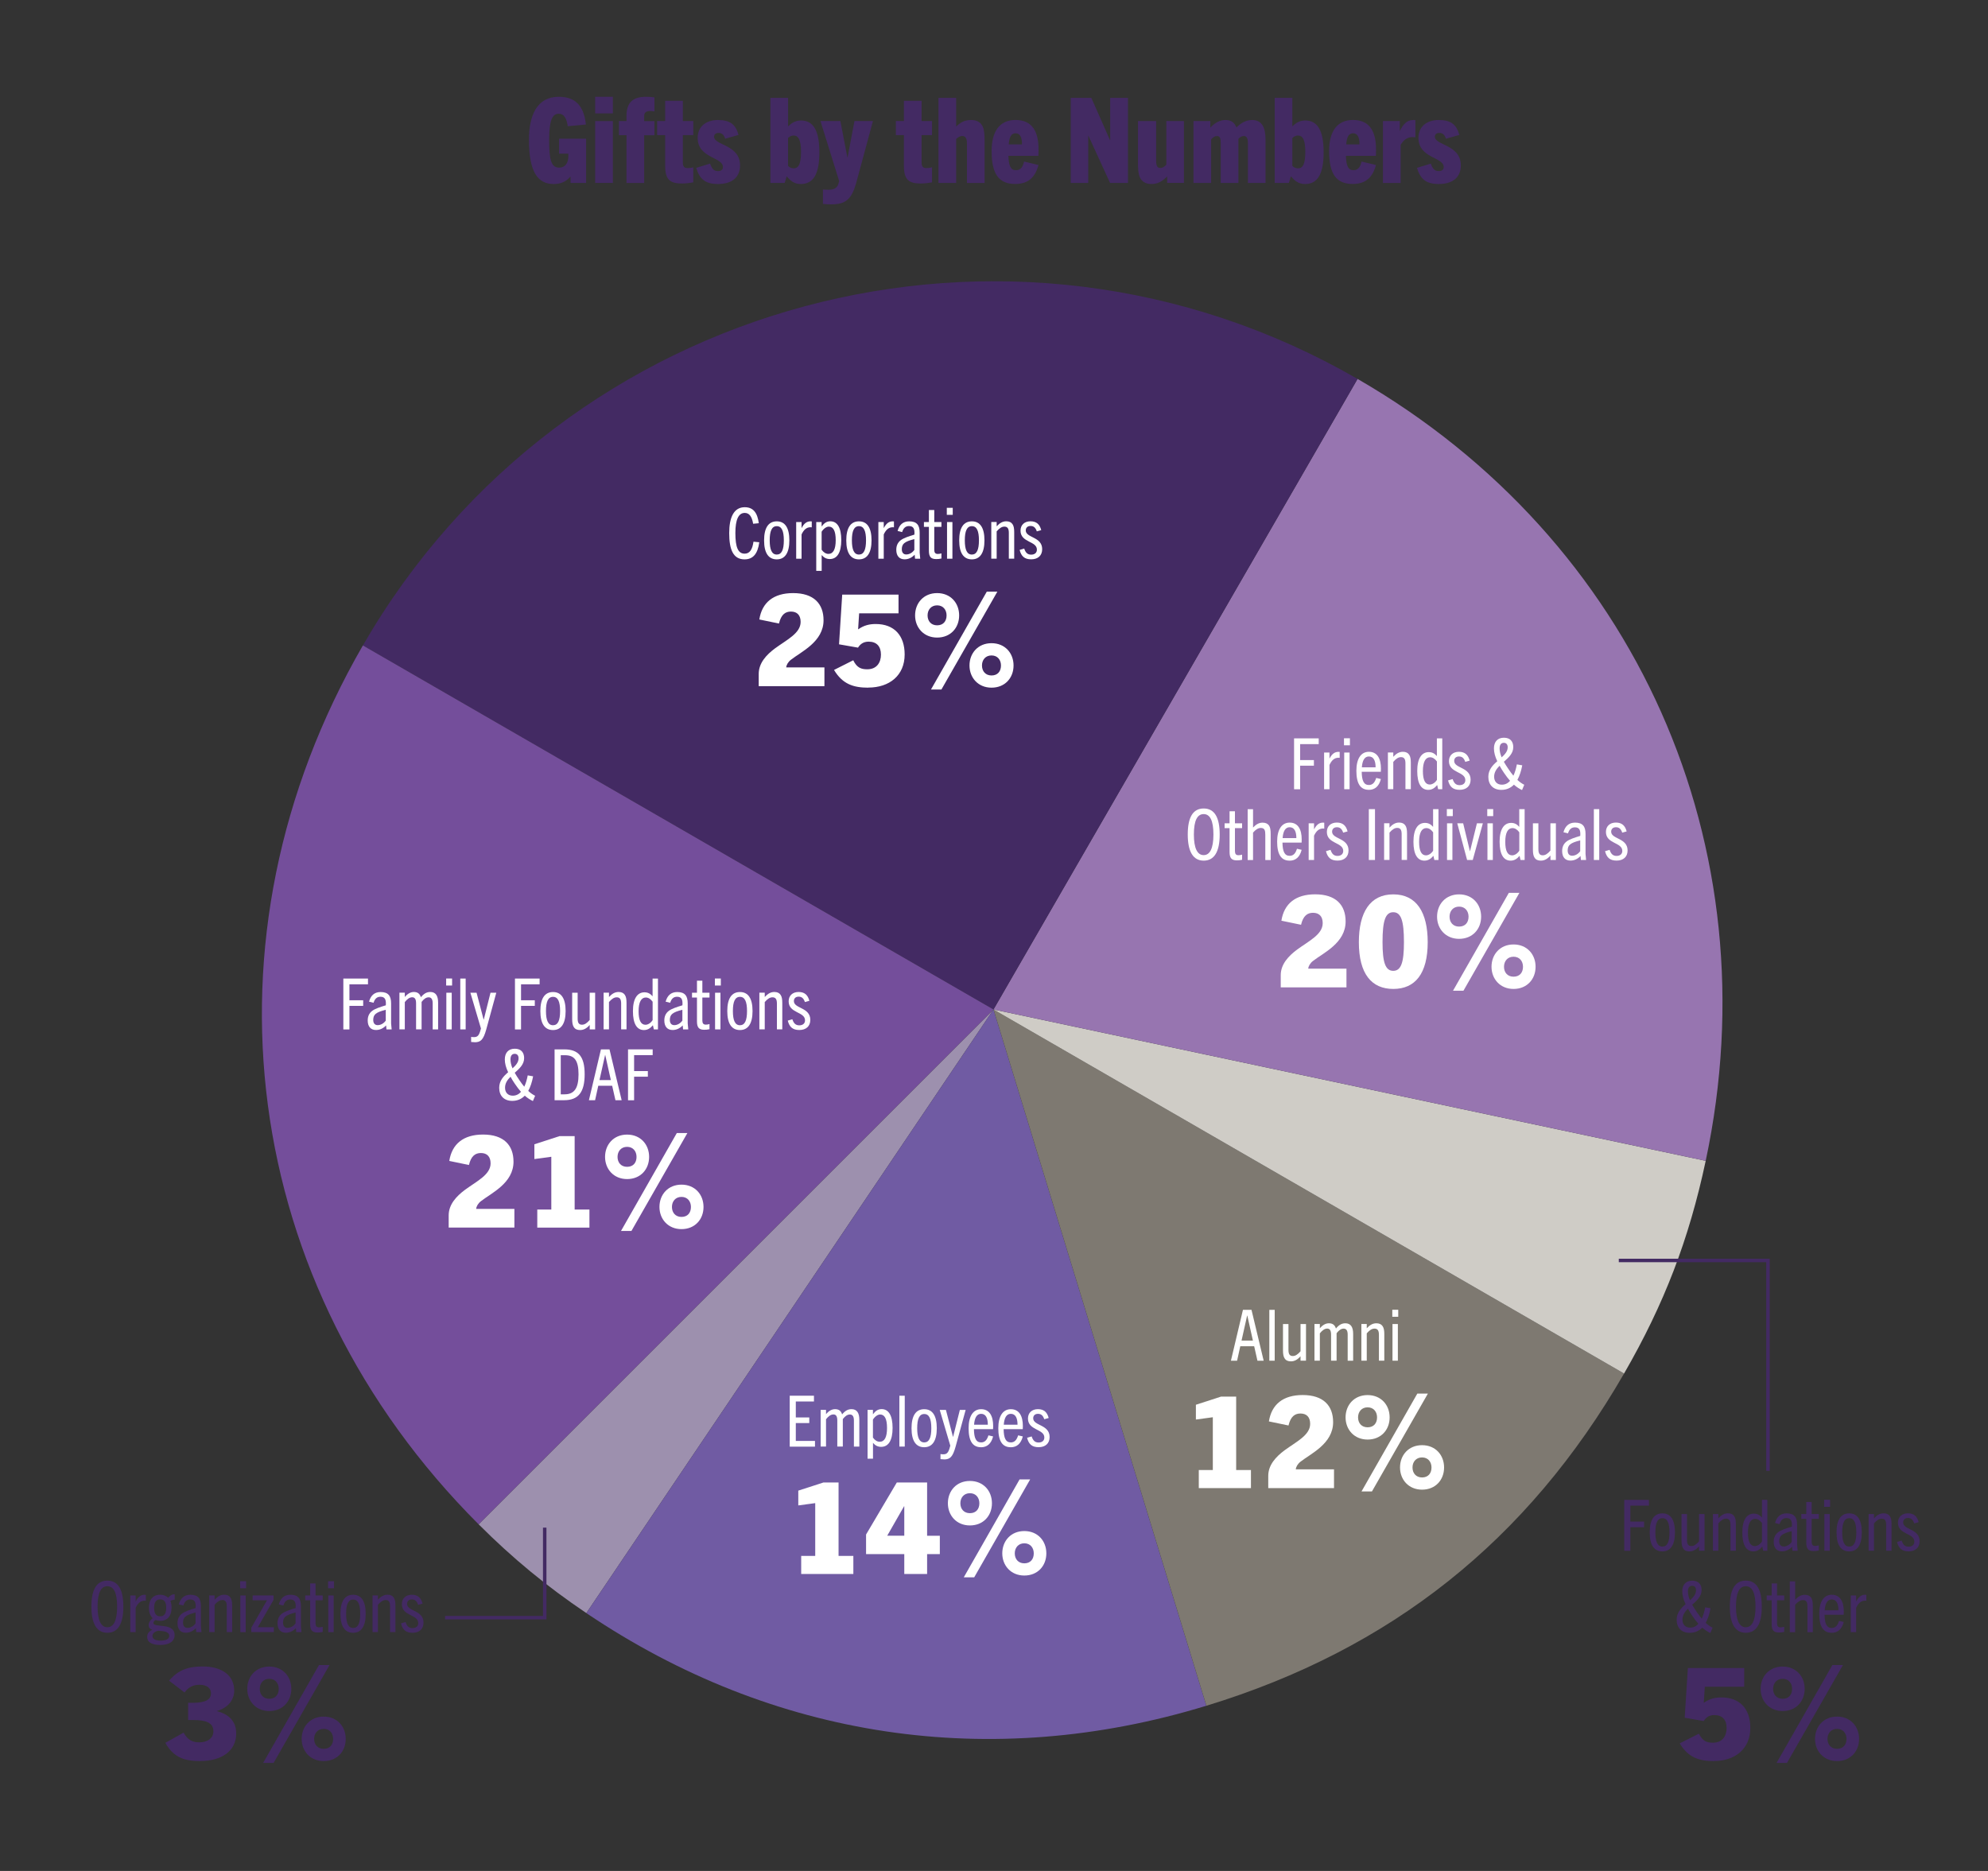 <?xml version="1.0" encoding="UTF-8"?>
<svg id="Layer_2" data-name="Layer 2" xmlns="http://www.w3.org/2000/svg" xmlns:xlink="http://www.w3.org/1999/xlink" viewBox="0 0 425 400">
  <rect x="0" y="0" width="425" height="400" fill="#333333" stroke="none"/>
  <defs>
    <style>
      .cls-1 {
        fill: #cfccc6;
      }

      .cls-1, .cls-2, .cls-3, .cls-4, .cls-5, .cls-6, .cls-7, .cls-8, .cls-9 {
        stroke-width: 0px;
      }

      .cls-2 {
        fill: #744e9b;
      }

      .cls-3 {
        fill: #9775b0;
      }

      .cls-10 {
        clip-path: url(#clippath);
      }

      .cls-4, .cls-11 {
        fill: none;
      }

      .cls-5 {
        fill: #9d90ae;
      }

      .cls-11 {
        stroke: #432a63;
        stroke-width: .74px;
      }

      .cls-6 {
        fill: #705ba3;
      }

      .cls-7 {
        fill: #432a63;
      }

      .cls-8 {
        fill: #7e7971;
      }

      .cls-9 {
        fill: #fff;
      }
    </style>
    <clipPath id="clippath">
      <rect class="cls-4" width="425" height="400"/>
    </clipPath>
  </defs>
  <g id="Layer_1-2" data-name="Layer 1">
    <g>
      <g>
        <g>
          <path class="cls-7" d="M121.97,39.11v-1.32h-.05c-1.04,1.17-2.18,1.55-3.57,1.55-3.39,0-5.27-2.58-5.27-9.45,0-5.22,1.72-9.2,6.38-9.2,4.1,0,5.42,2.61,5.8,5.93l-3.88.36c-.25-1.65-.79-2.66-1.93-2.66-1.34,0-2.05,1.32-2.05,5.57s.41,5.95,2.15,5.95c1.27,0,1.95-.99,1.95-2.41v-.58h-1.98v-3.19h5.78v9.45h-3.34Z"/>
          <path class="cls-7" d="M127.24,24.24v-3.55h3.78v3.55h-3.78ZM127.24,39.11v-13.22h3.78v13.22h-3.78Z"/>
          <path class="cls-7" d="M133.93,39.11v-10.21h-1.62v-3.02h1.62v-1.06c0-2.79,1.24-4.13,4.18-4.13.63,0,1.17.03,1.8.13v2.99c-.3-.05-.63-.08-.91-.08-.66,0-1.29.23-1.29,1.04v1.12h2.2v3.02h-2.2v10.21h-3.78Z"/>
          <path class="cls-7" d="M148.2,38.98c-.76.15-1.6.25-2.43.25-2.58,0-3.57-.86-3.57-3.8v-6.54h-1.72v-3.02h1.72v-4.31h3.78v4.31h2.23v3.02h-2.23v5.88c0,.86.33,1.17,1.06,1.17.36,0,.79-.05,1.17-.18v3.22Z"/>
          <path class="cls-7" d="M155.04,29.66c-.33-.96-.79-1.24-1.44-1.24-.61,0-.94.33-.94.81,0,1.87,5.55,1.65,5.55,6.13,0,2.58-1.77,3.98-4.69,3.98-2.74,0-3.93-1.01-4.69-3.45l2.96-.91c.41,1.09.79,1.6,1.72,1.6.63,0,1.04-.28,1.04-.86,0-2.18-5.4-1.85-5.4-6.26,0-2.3,1.67-3.8,4.33-3.8s3.8.99,4.41,3.19l-2.86.81Z"/>
          <path class="cls-7" d="M164.7,39.11v-18.19h3.78v6.11c.81-.81,1.62-1.27,2.76-1.27,2.53,0,3.93,1.98,3.93,6.79s-1.37,6.79-3.98,6.79c-1.44,0-2.23-.73-3.01-1.65l-.43,1.42h-3.04ZM168.48,35.46c.25.33.73.53,1.19.53,1.12,0,1.57-1.06,1.57-3.55s-.53-3.47-1.6-3.47c-.41,0-.81.2-1.17.53v5.95Z"/>
          <path class="cls-7" d="M177.73,43.69c-.61,0-1.29-.03-1.8-.1v-3.07c.46.05.84.05,1.14.05,1.39,0,2-.46,2.23-1.52l.1-.33-4-12.84h4.26l1.49,7.75h.05l1.47-7.75h3.95l-3.57,13.2c-.99,3.52-2.25,4.61-5.32,4.61Z"/>
          <path class="cls-7" d="M199.24,38.98c-.76.15-1.6.25-2.43.25-2.58,0-3.57-.86-3.57-3.8v-6.54h-1.72v-3.02h1.72v-4.31h3.78v4.31h2.23v3.02h-2.23v5.88c0,.86.33,1.17,1.06,1.17.36,0,.79-.05,1.17-.18v3.22Z"/>
          <path class="cls-7" d="M206.72,39.11v-8.41c0-1.19-.36-1.62-.99-1.62-.43,0-.84.18-1.32.63v9.4h-3.78v-18.19h3.78v6.13c1.01-.96,1.87-1.39,3.22-1.39,1.27,0,2.05.51,2.46,1.42.33.73.4,1.62.4,3.22v8.82h-3.77Z"/>
          <path class="cls-7" d="M217.01,39.33c-3.52,0-5.02-2.2-5.02-7.02,0-4.18,1.67-6.66,5.12-6.66,3.8,0,4.91,2.84,4.91,6.23,0,.46,0,.94-.03,1.44h-6.41c.08,2.1.46,3.07,1.62,3.07,1.01,0,1.49-.73,1.72-1.85l3.09.74c-.81,2.99-2.51,4.05-5.02,4.05ZM215.64,30.87h2.84c.03-1.39-.38-2.38-1.34-2.38s-1.37.79-1.49,2.38Z"/>
          <path class="cls-7" d="M237.31,39.11l-4.61-10.06h-.05v10.06h-3.75v-18.19h4.41l3.98,9.02h.05v-9.02h3.8v18.19h-3.83Z"/>
          <path class="cls-7" d="M249.52,39.11v-1.39c-1.09,1.09-2.03,1.62-3.37,1.62-1.22,0-2.05-.51-2.46-1.42-.33-.73-.41-1.62-.41-3.22v-8.82h3.88v8.41c0,1.19.25,1.62.91,1.62.38,0,.84-.2,1.27-.71v-9.32h3.77v13.22h-3.6Z"/>
          <path class="cls-7" d="M266.78,39.11v-8.51c0-1.14-.33-1.52-.86-1.52-.41,0-.84.23-1.17.61v9.42h-3.78v-8.41c0-1.09-.13-1.62-.81-1.62-.41,0-.79.23-1.24.71v9.32h-3.77v-13.22h3.6v1.39c.96-1.01,2-1.62,3.24-1.62s1.95.56,2.33,1.6c1.04-1.04,2.1-1.6,3.39-1.6,2.08,0,2.84,1.62,2.84,4.18v9.27h-3.77Z"/>
          <path class="cls-7" d="M272.51,39.11v-18.19h3.77v6.11c.81-.81,1.62-1.27,2.76-1.27,2.53,0,3.93,1.98,3.93,6.79s-1.37,6.79-3.98,6.79c-1.44,0-2.23-.73-3.02-1.65l-.43,1.42h-3.04ZM276.29,35.46c.25.33.74.53,1.19.53,1.12,0,1.57-1.06,1.57-3.55s-.53-3.47-1.6-3.47c-.4,0-.81.2-1.17.53v5.95Z"/>
          <path class="cls-7" d="M289.16,39.33c-3.52,0-5.02-2.2-5.02-7.02,0-4.18,1.67-6.66,5.12-6.66,3.8,0,4.91,2.84,4.91,6.23,0,.46,0,.94-.03,1.44h-6.41c.08,2.1.46,3.07,1.62,3.07,1.01,0,1.49-.73,1.72-1.85l3.09.74c-.81,2.99-2.51,4.05-5.02,4.05ZM287.79,30.87h2.84c.03-1.39-.38-2.38-1.34-2.38s-1.37.79-1.49,2.38Z"/>
          <path class="cls-7" d="M295.65,39.11v-13.22h3.6v2.13c.71-1.42,1.49-2.36,2.86-2.36.15,0,.33,0,.48.03v3.67c-.2-.03-.46-.05-.58-.05-.99,0-1.82.43-2.58,1.65v8.16h-3.78Z"/>
          <path class="cls-7" d="M309.13,29.66c-.33-.96-.79-1.24-1.44-1.24-.61,0-.94.33-.94.81,0,1.87,5.55,1.65,5.55,6.13,0,2.58-1.77,3.98-4.69,3.98-2.74,0-3.93-1.01-4.69-3.45l2.96-.91c.4,1.09.78,1.6,1.72,1.6.63,0,1.04-.28,1.04-.86,0-2.18-5.4-1.85-5.4-6.26,0-2.3,1.67-3.8,4.33-3.8s3.8.99,4.41,3.19l-2.86.81Z"/>
        </g>
        <g>
          <path class="cls-5" d="M212.39,215.82l-87.04,129.05c-8.55-5.77-15.73-11.69-23.03-18.98l110.07-110.07Z"/>
          <path class="cls-6" d="M212.39,215.82l45.51,148.86c-46.04,14.08-92.64,7.11-132.55-19.81l87.04-129.05Z"/>
          <path class="cls-8" d="M212.39,215.82l134.81,77.83c-20.63,35.74-49.83,58.96-89.29,71.03l-45.51-148.86Z"/>
          <path class="cls-1" d="M212.39,215.82l152.26,32.36c-3.58,16.82-8.86,30.58-17.45,45.47l-134.81-77.83Z"/>
          <path class="cls-3" d="M212.39,215.82l77.83-134.81c59.56,34.39,88.73,99.9,74.43,167.17l-152.26-32.36Z"/>
          <path class="cls-7" d="M212.39,215.82l-134.81-77.83c42.98-74.45,138.19-99.96,212.64-56.98l-77.83,134.81Z"/>
          <path class="cls-2" d="M212.39,215.82l-110.07,110.07c-51.06-51.06-60.84-125.36-24.74-187.9l134.81,77.83Z"/>
        </g>
        <g>
          <path class="cls-9" d="M73.4,220.08v-10.87h5.27v1.23h-3.97v3.41h2.94v1.2h-2.94v5.04h-1.3Z"/>
          <path class="cls-9" d="M82.62,220.08l-.08-.85c-.65.67-1.38.98-2.16.98-1.14,0-1.77-.76-1.77-2.04,0-.85.29-1.56.98-2.07.61-.45,1.65-.8,2.89-1.17.09-1.17-.15-1.83-1.15-1.83-.76,0-1.21.45-1.47,1.29l-.97-.24c.36-1.3,1.14-2.06,2.48-2.06,1.66,0,2.24.86,2.24,2.42v4.28l.12,1.29h-1.12ZM82.47,215.89c-1.09.27-1.71.51-2.15.86-.38.3-.53.77-.53,1.3,0,.68.32,1.12.95,1.12s1.29-.35,1.73-.97v-2.32Z"/>
          <path class="cls-9" d="M92.5,220.08v-5.59c0-.97-.38-1.27-.86-1.27-.53,0-1.03.35-1.51.98v5.87h-1.18v-5.56c0-.86-.24-1.3-.83-1.3s-1.12.44-1.58,1.03v5.83h-1.15v-7.84h1.15v.92c.59-.7,1.24-1.07,1.94-1.07.82,0,1.27.39,1.5,1.12.62-.76,1.23-1.12,2.01-1.12,1.17,0,1.67.83,1.67,2.26v5.74h-1.15Z"/>
          <path class="cls-9" d="M95.38,210.7v-1.5h1.27v1.5h-1.27ZM95.42,220.08v-7.84h1.15v7.84h-1.15Z"/>
          <path class="cls-9" d="M98.4,220.08v-10.87h1.15v10.87h-1.15Z"/>
          <path class="cls-9" d="M101.49,222.82c-.26,0-.55-.02-.77-.05v-1.09c.26.05.45.05.62.05.74,0,1.08-.35,1.39-1.54l.09-.3-2.26-7.65h1.32l1.51,5.75h.03l1.44-5.75h1.24l-2.15,7.86c-.61,2.18-1.17,2.73-2.47,2.73Z"/>
          <path class="cls-9" d="M110.09,220.08v-10.87h5.27v1.23h-3.97v3.41h2.94v1.2h-2.94v5.04h-1.3Z"/>
          <path class="cls-9" d="M115.52,216.16c0-2.7.94-4.07,2.71-4.07s2.69,1.38,2.69,4.07-.95,4.06-2.69,4.06-2.71-1.32-2.71-4.06ZM119.74,216.16c0-2-.45-3.04-1.51-3.04s-1.51,1.04-1.51,3.04.47,3.03,1.51,3.03,1.51-1.01,1.51-3.03Z"/>
          <path class="cls-9" d="M126.07,220.08v-.95c-.65.74-1.29,1.09-2.06,1.09-.62,0-1.06-.2-1.33-.62-.26-.38-.36-.94-.36-1.71v-5.65h1.17v5.51c0,.94.27,1.33.94,1.33.51,0,1.03-.3,1.63-1.01v-5.83h1.17v7.84h-1.15Z"/>
          <path class="cls-9" d="M132.79,220.08v-5.53c0-.94-.29-1.33-.95-1.33-.53,0-1.03.3-1.65,1.01v5.84h-1.15v-7.84h1.15v.92c.65-.71,1.29-1.07,2.06-1.07.62,0,1.06.21,1.33.62.27.39.36.94.36,1.71v5.66h-1.15Z"/>
          <path class="cls-9" d="M139.78,220.08l-.2-.89c-.53.62-1.09,1.03-1.92,1.03-1.51,0-2.35-1.35-2.35-4.04s.94-4.03,2.47-4.03c.73,0,1.26.3,1.73.85v-3.79h1.15v10.87h-.88ZM139.51,214.15c-.38-.53-.88-.89-1.45-.89-.98,0-1.54,1-1.54,2.94s.5,2.89,1.47,2.89c.59,0,1.2-.45,1.53-1v-3.94Z"/>
          <path class="cls-9" d="M146.03,220.08l-.08-.85c-.65.67-1.38.98-2.16.98-1.14,0-1.77-.76-1.77-2.04,0-.85.29-1.56.98-2.07.61-.45,1.65-.8,2.89-1.17.09-1.17-.15-1.83-1.15-1.83-.76,0-1.21.45-1.47,1.29l-.97-.24c.36-1.3,1.14-2.06,2.48-2.06,1.67,0,2.24.86,2.24,2.42v4.28l.12,1.29h-1.12ZM145.88,215.89c-1.09.27-1.71.51-2.15.86-.38.3-.53.77-.53,1.3,0,.68.32,1.12.95,1.12s1.29-.35,1.73-.97v-2.32Z"/>
          <path class="cls-9" d="M151.68,220.04c-.39.09-.73.12-1.12.12-1.15,0-1.56-.5-1.56-1.8v-5.09h-1.06v-1.03h1.06v-2.57h1.15v2.57h1.53v1.03h-1.53v4.91c0,.6.23.88.73.88.24,0,.51-.03.8-.12v1.11Z"/>
          <path class="cls-9" d="M152.83,210.7v-1.5h1.27v1.5h-1.27ZM152.87,220.08v-7.84h1.15v7.84h-1.15Z"/>
          <path class="cls-9" d="M155.48,216.16c0-2.7.94-4.07,2.71-4.07s2.69,1.38,2.69,4.07-.95,4.06-2.69,4.06-2.71-1.32-2.71-4.06ZM159.7,216.16c0-2-.45-3.04-1.51-3.04s-1.51,1.04-1.51,3.04.47,3.03,1.51,3.03,1.51-1.01,1.51-3.03Z"/>
          <path class="cls-9" d="M166.09,220.08v-5.53c0-.94-.29-1.33-.95-1.33-.53,0-1.03.3-1.65,1.01v5.84h-1.15v-7.84h1.15v.92c.65-.71,1.29-1.07,2.06-1.07.62,0,1.06.21,1.33.62.27.39.36.94.36,1.71v5.66h-1.15Z"/>
          <path class="cls-9" d="M172.08,214.25c-.27-.82-.68-1.17-1.35-1.17s-1.01.41-1.01.95c0,1.63,3.51,1.3,3.51,4.01,0,1.38-.92,2.17-2.35,2.17s-2.12-.65-2.47-2.01l.98-.29c.29.88.71,1.3,1.48,1.3s1.23-.41,1.23-1.07c0-1.88-3.5-1.47-3.5-4.06,0-1.21.83-2,2.13-2s1.98.67,2.3,1.89l-.97.27Z"/>
        </g>
        <g>
          <path class="cls-9" d="M113.93,235.4c-.54-.26-1.12-.6-1.74-1.15-.7.71-1.57,1.11-2.68,1.11-1.74,0-2.79-1.07-2.79-2.79,0-1.51.92-2.48,1.91-3.33-.47-1-.71-1.89-.71-2.74,0-1.41.76-2.29,2.13-2.29s2,.82,2,2.01c0,1.35-1,2.24-2.01,3.13.29.51.62,1.04,1.01,1.6.35.51.68.98,1.03,1.38.32-.67.56-1.48.74-2.42l1.15.2c-.23,1.23-.58,2.29-1.04,3.12.48.45.97.79,1.47,1.04l-.47,1.12ZM111.38,233.43c-.41-.47-.85-1.03-1.32-1.73-.35-.51-.67-1.03-.92-1.5-.67.67-1.17,1.39-1.17,2.35,0,1.02.62,1.7,1.65,1.7.7,0,1.29-.29,1.76-.82ZM109.57,228.4c.71-.64,1.29-1.29,1.29-2.15,0-.58-.29-.95-.82-.95-.59,0-.91.42-.91,1.2,0,.61.15,1.24.44,1.91Z"/>
          <path class="cls-9" d="M118.56,235.22v-10.87h2.07c3.09,0,4.36,1.58,4.36,5.33s-1.29,5.54-4.39,5.54h-2.04ZM120.71,233.96c2.06,0,2.97-1.3,2.97-4.27s-.89-4.09-2.89-4.09h-.91v8.36h.83Z"/>
          <path class="cls-9" d="M131.57,235.22l-.7-3.09h-2.97l-.68,3.09h-1.32l2.57-10.87h1.83l2.6,10.87h-1.35ZM128.17,230.92h2.42l-1.2-5.36h-.03l-1.2,5.36Z"/>
          <path class="cls-9" d="M134.26,235.22v-10.87h5.27v1.23h-3.97v3.41h2.94v1.2h-2.94v5.04h-1.3Z"/>
        </g>
        <g>
          <path class="cls-9" d="M95.92,262.46v-2.62c0-2.32,1.63-4.09,3.51-5.48,2.53-1.85,5.45-3.22,5.45-5.64,0-1.44-.76-2.21-2.07-2.21-1.2,0-2.1.63-2.56,2.56l-4.2-.87c.57-3.65,3.05-5.64,7.22-5.64,4.44,0,6.51,2.29,6.51,5.8,0,4.6-4.74,6.7-6.97,8.45-.63.49-.98,1.14-1.01,1.64h8.17v4h-14.06Z"/>
          <path class="cls-9" d="M114.86,262.46v-3.87h3v-11.28l-3.62.49v-3.16l5.37-1.74h3.24v15.69h3.16v3.87h-11.14Z"/>
          <path class="cls-9" d="M129.35,247.34c0-2.64,1.83-4.77,4.71-4.77s4.71,2.12,4.71,4.77-1.83,4.74-4.71,4.74-4.71-2.15-4.71-4.74ZM136.08,247.34c0-1.2-.74-2.15-2.02-2.15s-2.04.95-2.04,2.15.74,2.12,2.04,2.12,2.02-.87,2.02-2.12ZM132.76,263.17l11.93-20.93h2.26l-11.96,20.93h-2.23ZM140.98,258.04c0-2.64,1.83-4.77,4.71-4.77s4.71,2.12,4.71,4.77-1.83,4.74-4.71,4.74-4.71-2.15-4.71-4.74ZM147.71,258.04c0-1.2-.74-2.15-2.02-2.15s-2.04.95-2.04,2.15.74,2.13,2.04,2.13,2.02-.87,2.02-2.13Z"/>
        </g>
        <g>
          <path class="cls-9" d="M162.32,115.94c-.33,2.45-1.32,3.65-3.15,3.65-2.39,0-3.28-2.03-3.28-5.62,0-3.36,1-5.53,3.32-5.53,1.82,0,2.71,1.18,3.01,3.42l-1.21.12c-.27-1.59-.85-2.32-1.8-2.32-1.32,0-2,1.41-2,4.3,0,3.09.59,4.41,1.98,4.41,1.06,0,1.65-.83,1.89-2.56l1.24.12Z"/>
          <path class="cls-9" d="M163.35,115.53c0-2.7.94-4.07,2.71-4.07s2.69,1.38,2.69,4.07-.95,4.06-2.69,4.06-2.71-1.32-2.71-4.06ZM167.57,115.53c0-2-.45-3.04-1.51-3.04s-1.51,1.04-1.51,3.04.47,3.03,1.51,3.03,1.51-1.01,1.51-3.03Z"/>
          <path class="cls-9" d="M170.21,119.45v-7.84h1.15v1.3c.51-.98,1.09-1.45,1.92-1.45.08,0,.14,0,.26.02v1.26c-.12-.02-.23-.02-.27-.02-.88,0-1.47.59-1.91,1.54v5.19h-1.15Z"/>
          <path class="cls-9" d="M174.5,122.06v-10.45h1.15v.95c.5-.68,1.04-1.11,1.85-1.11,1.51,0,2.35,1.36,2.35,4.03s-.89,4.04-2.45,4.04c-.73,0-1.26-.3-1.74-.85v3.38h-1.15ZM175.65,117.53c.38.54.89.89,1.45.89,1.03,0,1.56-.97,1.56-2.94s-.51-2.89-1.48-2.89c-.51,0-1.12.44-1.53,1.09v3.85Z"/>
          <path class="cls-9" d="M180.92,115.53c0-2.7.94-4.07,2.71-4.07s2.69,1.38,2.69,4.07-.95,4.06-2.69,4.06-2.71-1.32-2.71-4.06ZM185.14,115.53c0-2-.45-3.04-1.51-3.04s-1.51,1.04-1.51,3.04.47,3.03,1.51,3.03,1.51-1.01,1.51-3.03Z"/>
          <path class="cls-9" d="M187.78,119.45v-7.84h1.15v1.3c.51-.98,1.09-1.45,1.92-1.45.08,0,.14,0,.26.02v1.26c-.12-.02-.23-.02-.27-.02-.88,0-1.47.59-1.91,1.54v5.19h-1.15Z"/>
          <path class="cls-9" d="M195.62,119.45l-.08-.85c-.65.67-1.38.98-2.16.98-1.14,0-1.77-.76-1.77-2.04,0-.85.29-1.56.98-2.07.61-.45,1.65-.8,2.89-1.17.09-1.17-.15-1.83-1.15-1.83-.76,0-1.21.45-1.47,1.29l-.97-.24c.36-1.3,1.13-2.06,2.48-2.06,1.67,0,2.24.86,2.24,2.42v4.28l.12,1.29h-1.12ZM195.47,115.26c-1.09.27-1.71.51-2.15.86-.38.3-.53.77-.53,1.3,0,.68.32,1.12.95,1.12s1.29-.35,1.73-.97v-2.32Z"/>
          <path class="cls-9" d="M201.26,119.41c-.39.09-.73.12-1.12.12-1.15,0-1.56-.5-1.56-1.8v-5.09h-1.06v-1.03h1.06v-2.57h1.15v2.57h1.53v1.03h-1.53v4.91c0,.6.23.88.73.88.24,0,.52-.03.8-.12v1.11Z"/>
          <path class="cls-9" d="M202.41,110.07v-1.5h1.27v1.5h-1.27ZM202.46,119.45v-7.84h1.15v7.84h-1.15Z"/>
          <path class="cls-9" d="M205.06,115.53c0-2.7.94-4.07,2.71-4.07s2.69,1.38,2.69,4.07-.95,4.06-2.69,4.06-2.71-1.32-2.71-4.06ZM209.28,115.53c0-2-.45-3.04-1.51-3.04s-1.51,1.04-1.51,3.04.47,3.03,1.51,3.03,1.51-1.01,1.51-3.03Z"/>
          <path class="cls-9" d="M215.67,119.45v-5.53c0-.94-.29-1.33-.95-1.33-.53,0-1.03.3-1.65,1.01v5.84h-1.15v-7.84h1.15v.92c.65-.71,1.29-1.07,2.06-1.07.62,0,1.06.21,1.33.62.27.39.36.94.36,1.71v5.66h-1.15Z"/>
          <path class="cls-9" d="M221.66,113.62c-.27-.82-.68-1.17-1.35-1.17s-1.02.41-1.02.95c0,1.63,3.51,1.3,3.51,4.01,0,1.38-.92,2.17-2.35,2.17s-2.12-.65-2.47-2.01l.98-.29c.29.88.71,1.3,1.48,1.3s1.23-.41,1.23-1.07c0-1.88-3.5-1.47-3.5-4.06,0-1.21.83-2,2.13-2s1.98.67,2.3,1.89l-.97.27Z"/>
        </g>
        <g>
          <path class="cls-9" d="M162.2,146.7v-2.62c0-2.32,1.63-4.09,3.51-5.48,2.53-1.85,5.45-3.22,5.45-5.64,0-1.44-.76-2.21-2.07-2.21-1.2,0-2.1.63-2.56,2.56l-4.2-.87c.57-3.65,3.05-5.64,7.22-5.64,4.44,0,6.51,2.29,6.51,5.8,0,4.6-4.74,6.7-6.97,8.45-.63.49-.98,1.14-1.01,1.64h8.17v4.01h-14.06Z"/>
          <path class="cls-9" d="M185.63,147.02c-3.16,0-5.5-.74-7.33-3.79l4.11-2.07c.79,1.63,1.72,1.93,3,1.93,2.07,0,2.92-1.5,2.92-3.13,0-1.72-.87-2.78-2.64-2.78-1.2,0-1.85.63-2.26,1.28l-4.06-.71.68-10.63h12.04v4h-8.42l-.22,3.41h.05c1.2-.85,2.4-1.12,3.71-1.12,3.98,0,6.19,2.48,6.19,6.51,0,4.5-3.27,7.08-7.77,7.08Z"/>
          <path class="cls-9" d="M195.63,131.57c0-2.64,1.83-4.77,4.71-4.77s4.71,2.12,4.71,4.77-1.83,4.74-4.71,4.74-4.71-2.15-4.71-4.74ZM202.36,131.57c0-1.2-.74-2.15-2.02-2.15s-2.04.95-2.04,2.15.74,2.12,2.04,2.12,2.02-.87,2.02-2.12ZM199.03,147.41l11.93-20.92h2.26l-11.96,20.92h-2.23ZM207.26,142.28c0-2.64,1.83-4.77,4.71-4.77s4.71,2.12,4.71,4.77-1.83,4.74-4.71,4.74-4.71-2.15-4.71-4.74ZM213.99,142.28c0-1.2-.73-2.15-2.02-2.15s-2.04.95-2.04,2.15.74,2.13,2.04,2.13,2.02-.87,2.02-2.13Z"/>
        </g>
        <g>
          <path class="cls-9" d="M276.65,168.73v-10.87h5.27v1.23h-3.97v3.41h2.94v1.2h-2.94v5.04h-1.3Z"/>
          <path class="cls-9" d="M283.07,168.73v-7.84h1.15v1.3c.51-.98,1.09-1.45,1.92-1.45.07,0,.13,0,.26.02v1.26c-.12-.02-.23-.02-.27-.02-.88,0-1.47.59-1.91,1.54v5.19h-1.15Z"/>
          <path class="cls-9" d="M287.32,159.34v-1.5h1.27v1.5h-1.27ZM287.37,168.73v-7.84h1.15v7.84h-1.15Z"/>
          <path class="cls-9" d="M292.62,168.86c-1.76,0-2.65-1.3-2.65-4.07,0-2.57.97-4.06,2.68-4.06,1.8,0,2.57,1.47,2.57,3.59,0,.18,0,.41-.02.68h-4.09c.03,1.91.45,2.83,1.54,2.83.83,0,1.27-.58,1.56-1.51l1,.23c-.39,1.54-1.27,2.32-2.6,2.32ZM291.14,164.05h2.94c0-1.45-.45-2.32-1.44-2.32-.92,0-1.39.85-1.5,2.32Z"/>
          <path class="cls-9" d="M300.46,168.73v-5.53c0-.94-.29-1.33-.95-1.33-.53,0-1.03.3-1.65,1.01v5.84h-1.15v-7.84h1.15v.92c.65-.71,1.29-1.07,2.06-1.07.62,0,1.06.21,1.33.62.27.39.36.94.36,1.71v5.66h-1.15Z"/>
          <path class="cls-9" d="M307.45,168.73l-.2-.89c-.53.62-1.09,1.03-1.92,1.03-1.51,0-2.35-1.35-2.35-4.04s.94-4.03,2.47-4.03c.73,0,1.26.3,1.73.85v-3.79h1.15v10.87h-.88ZM307.18,162.79c-.38-.53-.88-.89-1.45-.89-.98,0-1.54,1-1.54,2.94s.5,2.89,1.47,2.89c.59,0,1.2-.45,1.53-1v-3.94Z"/>
          <path class="cls-9" d="M313.25,162.9c-.27-.82-.68-1.17-1.35-1.17s-1.02.41-1.02.95c0,1.63,3.51,1.3,3.51,4.01,0,1.38-.92,2.17-2.35,2.17s-2.12-.65-2.47-2.01l.98-.29c.29.88.71,1.3,1.48,1.3s1.23-.41,1.23-1.07c0-1.88-3.5-1.47-3.5-4.06,0-1.21.83-2,2.13-2s1.98.67,2.3,1.89l-.97.27Z"/>
          <path class="cls-9" d="M325.39,168.91c-.55-.26-1.12-.6-1.74-1.15-.7.71-1.58,1.11-2.68,1.11-1.74,0-2.79-1.07-2.79-2.79,0-1.51.92-2.48,1.91-3.33-.47-1-.71-1.89-.71-2.74,0-1.41.76-2.29,2.13-2.29s2,.82,2,2.01c0,1.35-1,2.24-2.01,3.13.29.51.62,1.04,1.01,1.6.35.51.68.98,1.03,1.38.32-.67.56-1.48.74-2.42l1.15.2c-.23,1.23-.58,2.29-1.04,3.12.49.45.97.79,1.47,1.04l-.47,1.12ZM322.83,166.94c-.41-.47-.85-1.03-1.32-1.73-.35-.51-.67-1.03-.92-1.5-.67.67-1.17,1.39-1.17,2.35,0,1.02.62,1.7,1.65,1.7.7,0,1.29-.29,1.75-.82ZM321.03,161.91c.71-.64,1.29-1.29,1.29-2.15,0-.58-.29-.95-.82-.95-.59,0-.91.42-.91,1.2,0,.61.15,1.24.44,1.91Z"/>
        </g>
        <g>
          <path class="cls-9" d="M253.92,178.41c0-3.66,1.11-5.56,3.41-5.56s3.42,1.89,3.42,5.56-1.15,5.59-3.42,5.59-3.41-1.94-3.41-5.59ZM259.41,178.41c0-3-.74-4.36-2.09-4.36s-2.09,1.36-2.09,4.36.77,4.41,2.09,4.41,2.09-1.39,2.09-4.41Z"/>
          <path class="cls-9" d="M265.54,183.82c-.39.09-.73.12-1.12.12-1.15,0-1.56-.5-1.56-1.8v-5.09h-1.06v-1.03h1.06v-2.57h1.15v2.57h1.53v1.03h-1.53v4.91c0,.6.23.88.73.88.24,0,.51-.03.8-.12v1.11Z"/>
          <path class="cls-9" d="M270.5,183.86v-5.37c0-.95-.14-1.48-.97-1.48-.54,0-1.11.36-1.65,1v5.86h-1.15v-10.87h1.15v3.92c.71-.74,1.33-1.04,2.04-1.04.65,0,1.09.21,1.38.62.27.41.35.98.35,1.86v5.51h-1.15Z"/>
          <path class="cls-9" d="M275.68,184c-1.76,0-2.65-1.3-2.65-4.07,0-2.57.97-4.06,2.68-4.06,1.8,0,2.57,1.47,2.57,3.59,0,.18,0,.41-.02.68h-4.09c.03,1.91.45,2.83,1.54,2.83.83,0,1.27-.58,1.56-1.51l1,.23c-.39,1.54-1.27,2.32-2.6,2.32ZM274.2,179.18h2.94c0-1.45-.45-2.32-1.44-2.32-.92,0-1.39.85-1.5,2.32Z"/>
          <path class="cls-9" d="M279.77,183.86v-7.84h1.15v1.3c.51-.98,1.09-1.45,1.92-1.45.07,0,.13,0,.26.02v1.26c-.12-.02-.23-.02-.27-.02-.88,0-1.47.59-1.91,1.54v5.19h-1.15Z"/>
          <path class="cls-9" d="M287.15,178.03c-.27-.82-.68-1.17-1.35-1.17s-1.02.41-1.02.95c0,1.63,3.51,1.3,3.51,4.01,0,1.38-.92,2.17-2.35,2.17s-2.12-.65-2.47-2.01l.98-.29c.29.88.71,1.3,1.48,1.3s1.23-.41,1.23-1.07c0-1.88-3.5-1.47-3.5-4.06,0-1.21.83-2,2.13-2s1.98.67,2.3,1.89l-.97.27Z"/>
          <path class="cls-9" d="M292.63,183.86v-10.87h1.32v10.87h-1.32Z"/>
          <path class="cls-9" d="M299.65,183.86v-5.53c0-.94-.29-1.33-.95-1.33-.53,0-1.03.3-1.65,1.01v5.84h-1.15v-7.84h1.15v.92c.65-.71,1.29-1.07,2.06-1.07.62,0,1.06.21,1.33.62.27.39.36.94.36,1.71v5.66h-1.15Z"/>
          <path class="cls-9" d="M306.64,183.86l-.2-.89c-.53.62-1.09,1.03-1.92,1.03-1.51,0-2.35-1.35-2.35-4.04s.94-4.03,2.47-4.03c.73,0,1.26.3,1.73.85v-3.79h1.15v10.87h-.88ZM306.37,177.93c-.38-.53-.88-.89-1.45-.89-.98,0-1.54,1-1.54,2.94s.5,2.89,1.47,2.89c.59,0,1.2-.45,1.53-1v-3.94Z"/>
          <path class="cls-9" d="M309.31,174.48v-1.5h1.27v1.5h-1.27ZM309.35,183.86v-7.84h1.15v7.84h-1.15Z"/>
          <path class="cls-9" d="M313.64,183.86l-2.1-7.84h1.26l1.44,5.95h.03l1.47-5.95h1.27l-2.16,7.84h-1.2Z"/>
          <path class="cls-9" d="M317.95,174.48v-1.5h1.27v1.5h-1.27ZM317.99,183.86v-7.84h1.15v7.84h-1.15Z"/>
          <path class="cls-9" d="M325.06,183.86l-.2-.89c-.53.62-1.09,1.03-1.92,1.03-1.51,0-2.35-1.35-2.35-4.04s.94-4.03,2.47-4.03c.73,0,1.26.3,1.73.85v-3.79h1.15v10.87h-.88ZM324.79,177.93c-.38-.53-.88-.89-1.45-.89-.98,0-1.54,1-1.54,2.94s.5,2.89,1.47,2.89c.59,0,1.2-.45,1.53-1v-3.94Z"/>
          <path class="cls-9" d="M331.46,183.86v-.95c-.65.74-1.29,1.09-2.06,1.09-.62,0-1.06-.2-1.33-.62-.26-.38-.36-.94-.36-1.71v-5.65h1.17v5.51c0,.94.27,1.33.94,1.33.51,0,1.03-.3,1.63-1.01v-5.83h1.17v7.84h-1.15Z"/>
          <path class="cls-9" d="M337.97,183.86l-.08-.85c-.65.67-1.38.98-2.16.98-1.14,0-1.77-.76-1.77-2.04,0-.85.29-1.56.98-2.07.6-.45,1.65-.8,2.89-1.17.09-1.17-.15-1.83-1.15-1.83-.76,0-1.21.45-1.47,1.29l-.97-.24c.36-1.3,1.14-2.06,2.48-2.06,1.67,0,2.24.86,2.24,2.42v4.28l.12,1.29h-1.12ZM337.82,179.67c-1.09.27-1.71.51-2.15.86-.38.3-.53.77-.53,1.3,0,.68.32,1.12.95,1.12s1.29-.35,1.73-.97v-2.32Z"/>
          <path class="cls-9" d="M340.74,183.86v-10.87h1.15v10.87h-1.15Z"/>
          <path class="cls-9" d="M346.81,178.03c-.27-.82-.68-1.17-1.35-1.17s-1.02.41-1.02.95c0,1.63,3.51,1.3,3.51,4.01,0,1.38-.92,2.17-2.35,2.17s-2.12-.65-2.47-2.01l.98-.29c.29.88.71,1.3,1.48,1.3s1.23-.41,1.23-1.07c0-1.88-3.5-1.47-3.5-4.06,0-1.21.83-2,2.13-2s1.98.67,2.3,1.89l-.97.27Z"/>
        </g>
        <g>
          <path class="cls-9" d="M273.8,211.1v-2.62c0-2.32,1.64-4.09,3.52-5.48,2.53-1.85,5.45-3.22,5.45-5.64,0-1.44-.76-2.21-2.07-2.21-1.2,0-2.1.63-2.56,2.56l-4.2-.87c.57-3.65,3.05-5.64,7.22-5.64,4.44,0,6.51,2.29,6.51,5.8,0,4.61-4.74,6.7-6.98,8.45-.63.49-.98,1.14-1.01,1.64h8.17v4h-14.06Z"/>
          <path class="cls-9" d="M290.5,201.43c0-6.38,2.4-10.22,7.36-10.22s7.36,3.84,7.36,10.22c0,6.76-2.7,10-7.36,10s-7.36-3.24-7.36-10ZM300.14,201.43c0-4.63-.63-6.4-2.29-6.4s-2.29,1.77-2.29,6.4c0,4.3.6,6.13,2.29,6.13s2.29-1.83,2.29-6.13Z"/>
          <path class="cls-9" d="M307.22,195.98c0-2.64,1.83-4.77,4.71-4.77s4.71,2.13,4.71,4.77-1.83,4.74-4.71,4.74-4.71-2.15-4.71-4.74ZM313.95,195.98c0-1.2-.74-2.15-2.02-2.15s-2.04.95-2.04,2.15.74,2.12,2.04,2.12,2.02-.87,2.02-2.12ZM310.63,211.81l11.93-20.92h2.26l-11.96,20.92h-2.23ZM318.86,206.69c0-2.64,1.83-4.77,4.71-4.77s4.71,2.12,4.71,4.77-1.83,4.74-4.71,4.74-4.71-2.15-4.71-4.74ZM325.59,206.69c0-1.2-.74-2.15-2.02-2.15s-2.04.95-2.04,2.15.74,2.12,2.04,2.12,2.02-.87,2.02-2.12Z"/>
        </g>
        <polyline class="cls-11" points="377.96 314.46 377.96 269.48 346.07 269.48"/>
        <g>
          <path class="cls-7" d="M19.54,343.49c0-3.66,1.11-5.56,3.41-5.56s3.42,1.89,3.42,5.56-1.15,5.59-3.42,5.59-3.41-1.94-3.41-5.59ZM25.04,343.49c0-3-.74-4.36-2.09-4.36s-2.09,1.36-2.09,4.36.77,4.41,2.09,4.41,2.09-1.39,2.09-4.41Z"/>
          <path class="cls-7" d="M27.85,348.94v-7.84h1.15v1.3c.51-.98,1.09-1.45,1.92-1.45.08,0,.14,0,.26.02v1.26c-.12-.02-.23-.02-.27-.02-.88,0-1.47.59-1.91,1.54v5.19h-1.15Z"/>
          <path class="cls-7" d="M34.24,346.52c-.38,0-.71-.06-1-.17-.24.17-.44.36-.44.62,0,1.14,4.53-.18,4.53,2.62,0,1.39-1.26,2.09-3.03,2.09s-2.83-.53-2.83-1.71c0-.74.36-1.17,1.08-1.53v-.03c-.53-.12-.77-.48-.77-1s.32-1.03.86-1.45c-.53-.47-.8-1.24-.8-2.26,0-1.68.85-2.75,2.41-2.75.73,0,1.3.24,1.71.65.32-.44.82-.77,1.38-.76v1.18c-.36,0-.68.09-.92.27.17.39.26.88.26,1.41,0,1.77-.86,2.82-2.42,2.82ZM33.8,348.64c-.67.17-1.21.53-1.21,1.12,0,.65.68,1,1.76,1s1.83-.32,1.83-1.03c0-.82-.97-1-2.38-1.09ZM34.24,341.94c-.83,0-1.29.56-1.29,1.8s.45,1.82,1.29,1.82,1.3-.56,1.3-1.82-.44-1.8-1.3-1.8Z"/>
          <path class="cls-7" d="M41.96,348.94l-.08-.85c-.65.67-1.38.98-2.16.98-1.14,0-1.77-.76-1.77-2.04,0-.85.29-1.56.98-2.07.61-.45,1.65-.8,2.89-1.17.09-1.17-.15-1.83-1.15-1.83-.76,0-1.21.45-1.47,1.29l-.97-.24c.36-1.3,1.14-2.06,2.48-2.06,1.67,0,2.24.86,2.24,2.42v4.28l.12,1.29h-1.12ZM41.81,344.75c-1.09.27-1.71.51-2.15.86-.38.3-.53.77-.53,1.3,0,.68.32,1.12.95,1.12s1.29-.35,1.73-.97v-2.32Z"/>
          <path class="cls-7" d="M48.48,348.94v-5.53c0-.94-.29-1.33-.95-1.33-.53,0-1.03.3-1.65,1.01v5.84h-1.15v-7.84h1.15v.92c.65-.71,1.29-1.07,2.06-1.07.62,0,1.06.21,1.33.62.27.39.36.94.36,1.71v5.66h-1.15Z"/>
          <path class="cls-7" d="M51.34,339.56v-1.5h1.27v1.5h-1.27ZM51.38,348.94v-7.84h1.15v7.84h-1.15Z"/>
          <path class="cls-7" d="M53.73,348.94v-.95l3.35-5.86h-3.07v-1.03h4.47v.95l-3.36,5.84h3.42v1.04h-4.8Z"/>
          <path class="cls-7" d="M63.34,348.94l-.08-.85c-.65.67-1.38.98-2.16.98-1.14,0-1.77-.76-1.77-2.04,0-.85.29-1.56.98-2.07.61-.45,1.65-.8,2.89-1.17.09-1.17-.15-1.83-1.15-1.83-.76,0-1.21.45-1.47,1.29l-.97-.24c.36-1.3,1.13-2.06,2.48-2.06,1.67,0,2.24.86,2.24,2.42v4.28l.12,1.29h-1.12ZM63.19,344.75c-1.09.27-1.71.51-2.15.86-.38.3-.53.77-.53,1.3,0,.68.32,1.12.95,1.12s1.29-.35,1.73-.97v-2.32Z"/>
          <path class="cls-7" d="M68.99,348.9c-.39.09-.73.12-1.12.12-1.15,0-1.56-.5-1.56-1.8v-5.09h-1.06v-1.03h1.06v-2.57h1.15v2.57h1.53v1.03h-1.53v4.91c0,.6.23.88.73.88.24,0,.52-.03.8-.12v1.11Z"/>
          <path class="cls-7" d="M70.14,339.56v-1.5h1.27v1.5h-1.27ZM70.18,348.94v-7.84h1.15v7.84h-1.15Z"/>
          <path class="cls-7" d="M72.78,345.02c0-2.7.94-4.07,2.71-4.07s2.69,1.38,2.69,4.07-.95,4.06-2.69,4.06-2.71-1.32-2.71-4.06ZM77.01,345.02c0-2-.45-3.04-1.51-3.04s-1.51,1.04-1.51,3.04.47,3.03,1.51,3.03,1.51-1.01,1.51-3.03Z"/>
          <path class="cls-7" d="M83.39,348.94v-5.53c0-.94-.29-1.33-.95-1.33-.53,0-1.03.3-1.65,1.01v5.84h-1.15v-7.84h1.15v.92c.65-.71,1.29-1.07,2.06-1.07.62,0,1.06.21,1.33.62.27.39.36.94.36,1.71v5.66h-1.15Z"/>
          <path class="cls-7" d="M89.39,343.12c-.27-.82-.68-1.17-1.35-1.17s-1.01.41-1.01.95c0,1.63,3.51,1.3,3.51,4.01,0,1.38-.92,2.17-2.35,2.17s-2.12-.65-2.47-2.01l.98-.29c.29.88.71,1.3,1.48,1.3s1.23-.41,1.23-1.07c0-1.88-3.5-1.47-3.5-4.06,0-1.21.83-2,2.13-2s1.98.67,2.3,1.89l-.97.27Z"/>
        </g>
        <g>
          <path class="cls-7" d="M42.94,376.51c-3.13,0-5.67-.49-7.6-3.9l3.9-2.18c.98,1.69,1.99,2.07,3.41,2.07,1.66,0,2.97-.84,2.97-2.37,0-1.8-1.58-2.4-4.28-2.4h-1.12v-3.68h1.04c2.7,0,3.84-.71,3.84-2.02,0-1.06-.79-1.83-2.43-1.83-1.14,0-2.23.3-3.22,1.64l-3.3-2.51c1.91-2.32,4.14-3.05,7.19-3.05,4.01,0,6.73,1.85,6.73,5.15,0,1.94-1.25,3.68-3.68,4.36v.05c2.53.65,4.11,2.15,4.11,4.77,0,3.76-3.16,5.88-7.57,5.88Z"/>
          <path class="cls-7" d="M52.86,361.07c0-2.64,1.83-4.77,4.71-4.77s4.71,2.13,4.71,4.77-1.83,4.74-4.71,4.74-4.71-2.15-4.71-4.74ZM59.59,361.07c0-1.2-.74-2.15-2.02-2.15s-2.04.95-2.04,2.15.74,2.12,2.04,2.12,2.02-.87,2.02-2.12ZM56.26,376.9l11.93-20.92h2.26l-11.96,20.92h-2.23ZM64.49,371.77c0-2.64,1.83-4.77,4.71-4.77s4.71,2.12,4.71,4.77-1.83,4.74-4.71,4.74-4.71-2.15-4.71-4.74ZM71.22,371.77c0-1.2-.74-2.15-2.02-2.15s-2.04.95-2.04,2.15.74,2.12,2.04,2.12,2.02-.87,2.02-2.12Z"/>
        </g>
        <g class="cls-10">
          <g>
            <path class="cls-7" d="M347.24,331.54v-10.87h5.27v1.23h-3.97v3.41h2.94v1.2h-2.94v5.04h-1.3Z"/>
            <path class="cls-7" d="M352.68,327.62c0-2.7.94-4.07,2.71-4.07s2.69,1.38,2.69,4.07-.95,4.06-2.69,4.06-2.71-1.32-2.71-4.06ZM356.91,327.62c0-2-.45-3.04-1.51-3.04s-1.51,1.04-1.51,3.04.47,3.03,1.51,3.03,1.51-1.01,1.51-3.03Z"/>
            <path class="cls-7" d="M363.23,331.54v-.95c-.65.74-1.29,1.09-2.06,1.09-.62,0-1.06-.2-1.33-.62-.26-.38-.36-.94-.36-1.71v-5.65h1.17v5.51c0,.94.27,1.33.94,1.33.51,0,1.03-.3,1.64-1.01v-5.83h1.17v7.84h-1.15Z"/>
            <path class="cls-7" d="M369.95,331.54v-5.53c0-.94-.29-1.33-.95-1.33-.53,0-1.03.3-1.65,1.01v5.84h-1.15v-7.84h1.15v.92c.65-.71,1.29-1.07,2.06-1.07.62,0,1.06.21,1.33.62.27.39.36.94.36,1.71v5.66h-1.15Z"/>
            <path class="cls-7" d="M376.95,331.54l-.2-.89c-.53.62-1.09,1.03-1.92,1.03-1.51,0-2.35-1.35-2.35-4.04s.94-4.03,2.47-4.03c.73,0,1.26.3,1.73.85v-3.79h1.15v10.87h-.88ZM376.67,325.61c-.38-.53-.88-.89-1.45-.89-.98,0-1.54,1-1.54,2.94s.5,2.89,1.47,2.89c.59,0,1.2-.45,1.53-1v-3.94Z"/>
            <path class="cls-7" d="M383.2,331.54l-.08-.85c-.65.67-1.38.98-2.16.98-1.14,0-1.77-.76-1.77-2.04,0-.85.29-1.56.98-2.07.6-.45,1.65-.8,2.89-1.17.09-1.17-.15-1.83-1.15-1.83-.76,0-1.21.45-1.47,1.29l-.97-.24c.36-1.3,1.14-2.06,2.48-2.06,1.66,0,2.24.86,2.24,2.42v4.28l.12,1.29h-1.12ZM383.04,327.35c-1.09.27-1.71.51-2.15.86-.38.3-.53.77-.53,1.3,0,.68.32,1.12.95,1.12s1.29-.35,1.73-.97v-2.32Z"/>
            <path class="cls-7" d="M388.83,331.49c-.39.09-.73.12-1.12.12-1.15,0-1.56-.5-1.56-1.8v-5.09h-1.06v-1.03h1.06v-2.57h1.15v2.57h1.53v1.03h-1.53v4.91c0,.6.23.88.73.88.24,0,.51-.03.8-.12v1.11Z"/>
            <path class="cls-7" d="M389.97,322.15v-1.5h1.27v1.5h-1.27ZM390.02,331.54v-7.84h1.15v7.84h-1.15Z"/>
            <path class="cls-7" d="M392.62,327.62c0-2.7.94-4.07,2.71-4.07s2.69,1.38,2.69,4.07-.95,4.06-2.69,4.06-2.71-1.32-2.71-4.06ZM396.85,327.62c0-2-.45-3.04-1.51-3.04s-1.51,1.04-1.51,3.04.47,3.03,1.51,3.03,1.51-1.01,1.51-3.03Z"/>
            <path class="cls-7" d="M403.23,331.54v-5.53c0-.94-.29-1.33-.95-1.33-.53,0-1.03.3-1.65,1.01v5.84h-1.15v-7.84h1.15v.92c.65-.71,1.29-1.07,2.06-1.07.62,0,1.06.21,1.33.62.27.39.36.94.36,1.71v5.66h-1.15Z"/>
            <path class="cls-7" d="M409.23,325.71c-.27-.82-.68-1.17-1.35-1.17s-1.01.41-1.01.95c0,1.63,3.51,1.3,3.51,4.01,0,1.38-.92,2.17-2.35,2.17s-2.12-.65-2.47-2.01l.98-.29c.29.88.71,1.3,1.48,1.3s1.23-.41,1.23-1.07c0-1.88-3.5-1.47-3.5-4.06,0-1.21.83-2,2.13-2s1.98.67,2.3,1.89l-.97.27Z"/>
          </g>
        </g>
        <g>
          <path class="cls-7" d="M365.65,349.13c-.55-.26-1.12-.6-1.74-1.15-.7.71-1.58,1.11-2.68,1.11-1.74,0-2.79-1.07-2.79-2.79,0-1.51.92-2.48,1.91-3.33-.47-1-.71-1.89-.71-2.74,0-1.41.76-2.29,2.13-2.29s2,.82,2,2.01c0,1.35-1,2.24-2.01,3.13.29.51.62,1.04,1.01,1.6.35.51.68.98,1.03,1.38.32-.67.56-1.48.74-2.42l1.15.2c-.23,1.23-.58,2.29-1.04,3.12.49.45.97.79,1.47,1.04l-.47,1.12ZM363.09,347.16c-.41-.47-.85-1.03-1.32-1.73-.35-.51-.67-1.03-.92-1.5-.67.67-1.17,1.39-1.17,2.35,0,1.02.62,1.7,1.65,1.7.7,0,1.29-.29,1.75-.82ZM361.29,342.13c.71-.64,1.29-1.29,1.29-2.15,0-.58-.29-.95-.82-.95-.59,0-.91.42-.91,1.2,0,.61.15,1.24.44,1.91Z"/>
          <path class="cls-7" d="M369.81,343.49c0-3.66,1.1-5.56,3.41-5.56s3.42,1.89,3.42,5.56-1.15,5.59-3.42,5.59-3.41-1.94-3.41-5.59ZM375.3,343.49c0-3-.74-4.36-2.09-4.36s-2.09,1.36-2.09,4.36.77,4.41,2.09,4.41,2.09-1.39,2.09-4.41Z"/>
          <path class="cls-7" d="M381.43,348.9c-.39.09-.73.12-1.12.12-1.15,0-1.56-.5-1.56-1.8v-5.09h-1.06v-1.03h1.06v-2.57h1.15v2.57h1.53v1.03h-1.53v4.91c0,.6.23.88.73.88.24,0,.51-.03.8-.12v1.11Z"/>
          <path class="cls-7" d="M386.4,348.94v-5.37c0-.95-.14-1.48-.97-1.48-.55,0-1.11.36-1.65,1v5.86h-1.15v-10.87h1.15v3.92c.71-.74,1.33-1.04,2.04-1.04.65,0,1.09.21,1.38.62.27.41.35.98.35,1.86v5.51h-1.15Z"/>
          <path class="cls-7" d="M391.57,349.08c-1.76,0-2.65-1.3-2.65-4.07,0-2.57.97-4.06,2.68-4.06,1.8,0,2.57,1.47,2.57,3.59,0,.18,0,.41-.02.68h-4.09c.03,1.91.45,2.83,1.54,2.83.83,0,1.27-.58,1.56-1.51l1,.23c-.39,1.54-1.27,2.32-2.6,2.32ZM390.09,344.27h2.94c0-1.45-.45-2.32-1.44-2.32-.92,0-1.39.85-1.5,2.32Z"/>
          <path class="cls-7" d="M395.66,348.94v-7.84h1.15v1.3c.51-.98,1.09-1.45,1.92-1.45.08,0,.14,0,.26.02v1.26c-.12-.02-.23-.02-.27-.02-.88,0-1.47.59-1.91,1.54v5.19h-1.15Z"/>
        </g>
        <g>
          <path class="cls-7" d="M366.42,376.51c-3.16,0-5.5-.74-7.33-3.79l4.11-2.07c.79,1.63,1.72,1.93,3,1.93,2.07,0,2.92-1.5,2.92-3.13,0-1.72-.87-2.78-2.64-2.78-1.2,0-1.85.63-2.26,1.28l-4.06-.71.68-10.63h12.04v4h-8.42l-.22,3.41h.05c1.2-.85,2.4-1.12,3.71-1.12,3.98,0,6.19,2.48,6.19,6.51,0,4.5-3.27,7.08-7.77,7.08Z"/>
          <path class="cls-7" d="M376.39,361.07c0-2.64,1.83-4.77,4.71-4.77s4.71,2.13,4.71,4.77-1.83,4.74-4.71,4.74-4.71-2.15-4.71-4.74ZM383.12,361.07c0-1.2-.74-2.15-2.02-2.15s-2.04.95-2.04,2.15.74,2.12,2.04,2.12,2.02-.87,2.02-2.12ZM379.8,376.9l11.93-20.92h2.26l-11.96,20.92h-2.23ZM388.02,371.77c0-2.64,1.83-4.77,4.71-4.77s4.71,2.12,4.71,4.77-1.83,4.74-4.71,4.74-4.71-2.15-4.71-4.74ZM394.75,371.77c0-1.2-.74-2.15-2.02-2.15s-2.04.95-2.04,2.15.74,2.12,2.04,2.12,2.02-.87,2.02-2.12Z"/>
        </g>
        <g>
          <path class="cls-9" d="M268.82,290.91l-.7-3.09h-2.97l-.68,3.09h-1.32l2.57-10.87h1.83l2.6,10.87h-1.35ZM265.43,286.61h2.42l-1.2-5.36h-.03l-1.2,5.36Z"/>
          <path class="cls-9" d="M271.36,290.91v-10.87h1.15v10.87h-1.15Z"/>
          <path class="cls-9" d="M278.03,290.91v-.95c-.65.74-1.29,1.09-2.06,1.09-.62,0-1.06-.2-1.33-.62-.26-.38-.36-.94-.36-1.71v-5.65h1.17v5.51c0,.94.27,1.33.94,1.33.51,0,1.03-.3,1.64-1.01v-5.83h1.17v7.84h-1.15Z"/>
          <path class="cls-9" d="M288.11,290.91v-5.59c0-.97-.38-1.27-.86-1.27-.53,0-1.03.35-1.51.98v5.87h-1.18v-5.56c0-.86-.24-1.3-.83-1.3-.56,0-1.12.44-1.57,1.03v5.83h-1.15v-7.84h1.15v.92c.59-.7,1.24-1.07,1.94-1.07.82,0,1.27.39,1.5,1.12.62-.76,1.23-1.12,2.01-1.12,1.17,0,1.67.83,1.67,2.26v5.74h-1.15Z"/>
          <path class="cls-9" d="M294.79,290.91v-5.53c0-.94-.29-1.33-.95-1.33-.53,0-1.03.3-1.65,1.01v5.84h-1.15v-7.84h1.15v.92c.65-.71,1.29-1.07,2.06-1.07.62,0,1.06.21,1.33.62.27.39.36.94.36,1.71v5.66h-1.15Z"/>
          <path class="cls-9" d="M297.65,281.52v-1.5h1.27v1.5h-1.27ZM297.69,290.91v-7.84h1.15v7.84h-1.15Z"/>
        </g>
        <g>
          <path class="cls-9" d="M256.28,318.15v-3.87h3v-11.28l-3.62.49v-3.16l5.37-1.74h3.24v15.69h3.16v3.87h-11.14Z"/>
          <path class="cls-9" d="M271.13,318.15v-2.62c0-2.32,1.63-4.09,3.51-5.48,2.53-1.85,5.45-3.22,5.45-5.64,0-1.44-.76-2.21-2.07-2.21-1.2,0-2.1.63-2.56,2.56l-4.19-.87c.57-3.65,3.05-5.64,7.22-5.64,4.44,0,6.51,2.29,6.51,5.8,0,4.6-4.74,6.7-6.97,8.45-.63.49-.98,1.14-1.01,1.64h8.17v4.01h-14.06Z"/>
          <path class="cls-9" d="M287.66,303.03c0-2.64,1.83-4.77,4.71-4.77s4.71,2.12,4.71,4.77-1.83,4.74-4.71,4.74-4.71-2.15-4.71-4.74ZM294.39,303.03c0-1.2-.74-2.15-2.02-2.15s-2.04.95-2.04,2.15.74,2.12,2.04,2.12,2.02-.87,2.02-2.12ZM291.07,318.86l11.93-20.92h2.26l-11.96,20.92h-2.23ZM299.3,313.74c0-2.64,1.83-4.77,4.71-4.77s4.71,2.12,4.71,4.77-1.83,4.74-4.71,4.74-4.71-2.15-4.71-4.74ZM306.03,313.74c0-1.2-.74-2.15-2.02-2.15s-2.04.95-2.04,2.15.74,2.13,2.04,2.13,2.02-.87,2.02-2.13Z"/>
        </g>
        <g>
          <path class="cls-9" d="M168.83,309.27v-10.87h5.18v1.23h-3.88v3.41h2.88v1.2h-2.88v3.82h4.1v1.23h-5.4Z"/>
          <path class="cls-9" d="M182.55,309.27v-5.59c0-.97-.38-1.27-.86-1.27-.53,0-1.03.35-1.51.98v5.87h-1.18v-5.56c0-.86-.24-1.3-.83-1.3s-1.12.44-1.58,1.03v5.83h-1.15v-7.84h1.15v.92c.59-.7,1.24-1.07,1.94-1.07.82,0,1.27.39,1.5,1.12.62-.76,1.23-1.12,2.01-1.12,1.17,0,1.67.83,1.67,2.26v5.74h-1.15Z"/>
          <path class="cls-9" d="M185.47,311.87v-10.45h1.15v.95c.5-.68,1.04-1.11,1.85-1.11,1.51,0,2.35,1.36,2.35,4.03s-.89,4.04-2.45,4.04c-.73,0-1.26-.3-1.74-.85v3.38h-1.15ZM186.62,307.35c.38.54.89.89,1.45.89,1.03,0,1.56-.97,1.56-2.94s-.51-2.89-1.48-2.89c-.51,0-1.12.44-1.53,1.09v3.85Z"/>
          <path class="cls-9" d="M192.27,309.27v-10.87h1.15v10.87h-1.15Z"/>
          <path class="cls-9" d="M194.87,305.35c0-2.7.94-4.07,2.71-4.07s2.69,1.38,2.69,4.07-.95,4.06-2.69,4.06-2.71-1.32-2.71-4.06ZM199.1,305.35c0-2-.45-3.04-1.51-3.04s-1.51,1.04-1.51,3.04.47,3.03,1.51,3.03,1.51-1.01,1.51-3.03Z"/>
          <path class="cls-9" d="M201.83,312.01c-.26,0-.55-.02-.77-.05v-1.09c.26.05.45.05.62.05.74,0,1.08-.35,1.39-1.54l.09-.3-2.26-7.65h1.32l1.51,5.75h.03l1.44-5.75h1.24l-2.15,7.86c-.61,2.18-1.17,2.73-2.47,2.73Z"/>
          <path class="cls-9" d="M209.72,309.41c-1.76,0-2.65-1.3-2.65-4.07,0-2.57.97-4.06,2.68-4.06,1.8,0,2.57,1.47,2.57,3.59,0,.18,0,.41-.02.68h-4.09c.03,1.91.45,2.83,1.54,2.83.83,0,1.27-.58,1.56-1.51l1,.23c-.39,1.54-1.27,2.32-2.6,2.32ZM208.24,304.59h2.94c0-1.45-.45-2.32-1.44-2.32-.92,0-1.39.85-1.5,2.32Z"/>
          <path class="cls-9" d="M216.07,309.41c-1.76,0-2.65-1.3-2.65-4.07,0-2.57.97-4.06,2.68-4.06,1.8,0,2.57,1.47,2.57,3.59,0,.18,0,.41-.02.68h-4.09c.03,1.91.45,2.83,1.54,2.83.83,0,1.27-.58,1.56-1.51l1,.23c-.39,1.54-1.27,2.32-2.6,2.32ZM214.59,304.59h2.94c0-1.45-.45-2.32-1.44-2.32-.92,0-1.39.85-1.5,2.32Z"/>
          <path class="cls-9" d="M223.25,303.44c-.27-.82-.68-1.17-1.35-1.17s-1.02.41-1.02.95c0,1.63,3.51,1.3,3.51,4.01,0,1.38-.92,2.17-2.35,2.17s-2.12-.65-2.47-2.01l.98-.29c.29.88.71,1.3,1.48,1.3s1.23-.41,1.23-1.07c0-1.88-3.5-1.47-3.5-4.06,0-1.21.83-2,2.13-2s1.98.67,2.3,1.89l-.97.27Z"/>
        </g>
        <g>
          <path class="cls-9" d="M171.28,336.51v-3.87h3v-11.28l-3.62.49v-3.16l5.37-1.74h3.24v15.69h3.16v3.87h-11.14Z"/>
          <path class="cls-9" d="M193.32,336.51v-4.25h-8.17v-4.19l6.57-11.12h6.48v11.39h2.72v3.92h-2.72v4.25h-4.88ZM193.32,322.04h-.05l-3.6,6.29h3.65v-6.29Z"/>
          <path class="cls-9" d="M202.64,321.39c0-2.64,1.83-4.77,4.71-4.77s4.71,2.12,4.71,4.77-1.83,4.74-4.71,4.74-4.71-2.15-4.71-4.74ZM209.37,321.39c0-1.2-.74-2.15-2.02-2.15s-2.04.95-2.04,2.15.74,2.12,2.04,2.12,2.02-.87,2.02-2.12ZM206.04,337.22l11.93-20.93h2.26l-11.96,20.93h-2.23ZM214.27,332.1c0-2.64,1.83-4.77,4.71-4.77s4.71,2.12,4.71,4.77-1.83,4.74-4.71,4.74-4.71-2.15-4.71-4.74ZM221,332.1c0-1.2-.74-2.15-2.02-2.15s-2.04.95-2.04,2.15.74,2.13,2.04,2.13,2.02-.87,2.02-2.13Z"/>
        </g>
        <polyline class="cls-11" points="116.45 326.6 116.45 345.85 95.15 345.85"/>
      </g>
      <rect class="cls-4" width="425" height="400"/>
    </g>
  </g>
</svg>